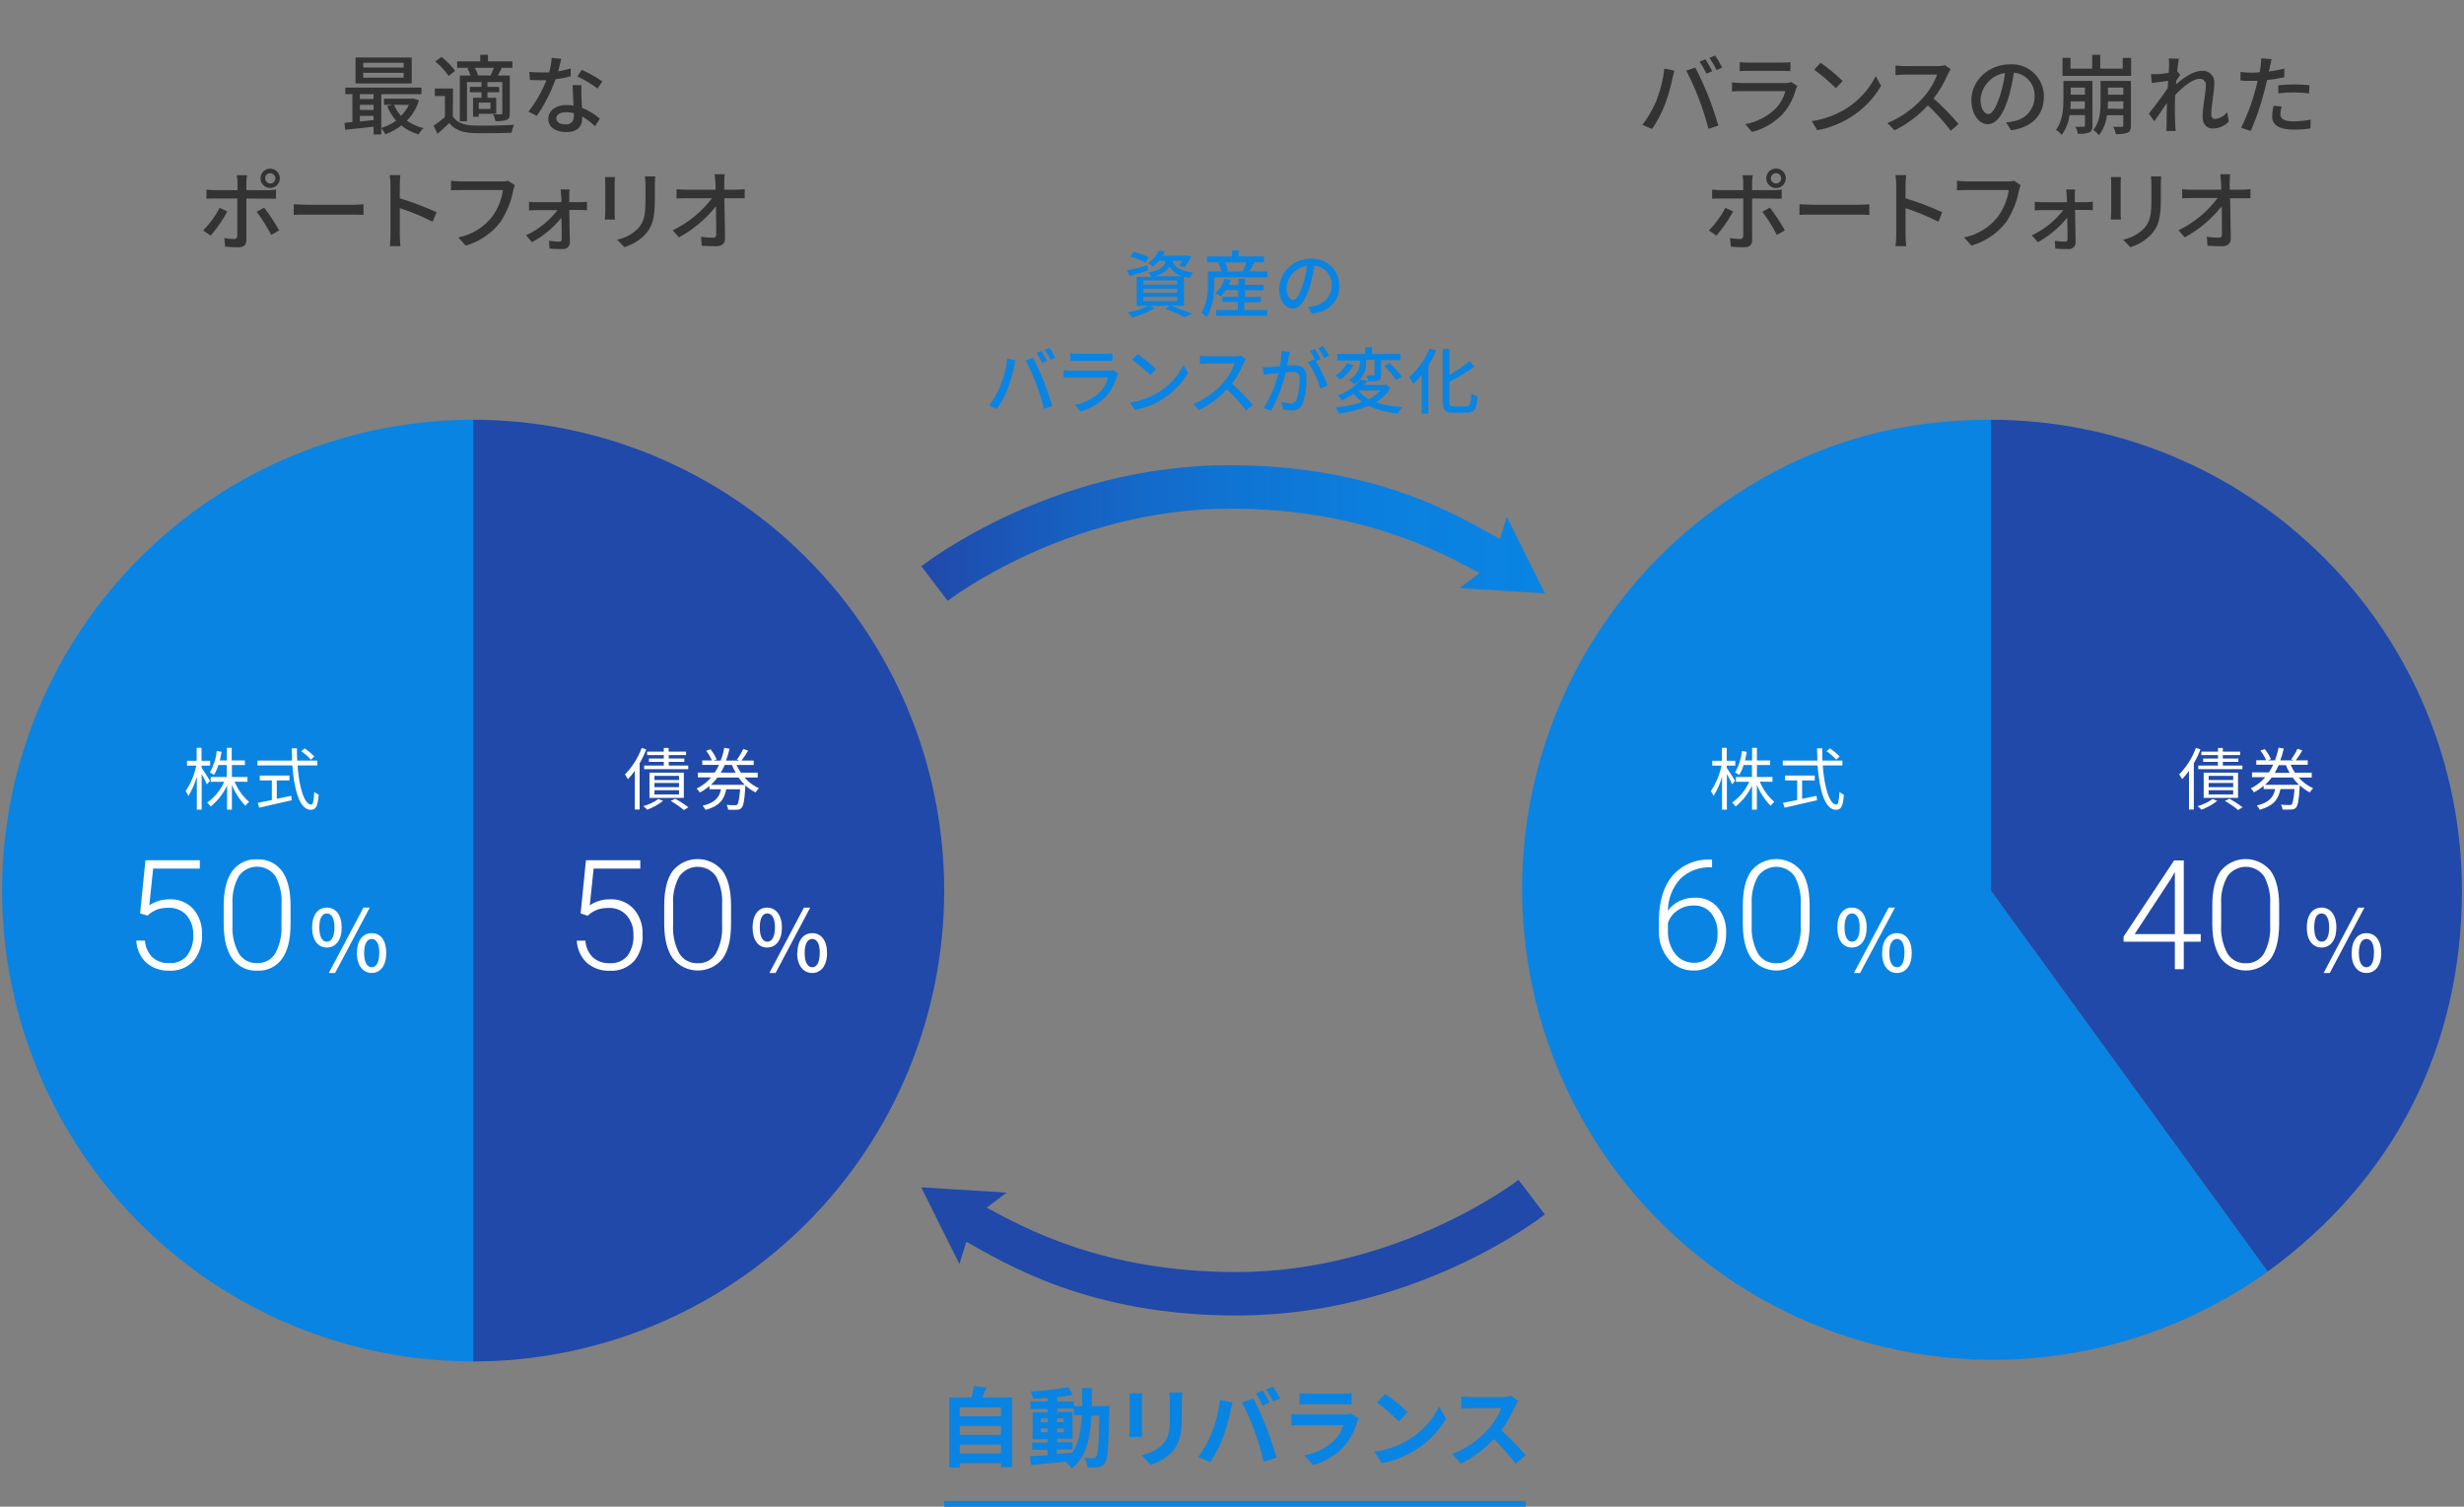 <svg width="453" height="277" viewBox="0 0 453 277" fill="none" xmlns="http://www.w3.org/2000/svg">
<rect x="0" y="0" width="453" height="277" fill="#808080" stroke="none"/>
<g clip-path="url(#clip0)">
<path d="M86.985 163.732V250.294C64.016 250.294 41.989 241.174 25.747 224.941C9.506 208.707 0.382 186.69 0.382 163.732C0.382 140.774 9.506 118.757 25.747 102.523C41.989 86.289 64.016 77.169 86.985 77.169V163.732Z" fill="#0984E3"/>
<path d="M86.985 163.732V77.169C109.953 77.169 131.981 86.289 148.222 102.523C164.464 118.757 173.588 140.774 173.588 163.732C173.588 186.69 164.464 208.707 148.222 224.941C131.981 241.174 109.953 250.294 86.985 250.294V163.732Z" fill="#2049AA"/>
<path d="M366.024 163.732L416.92 233.763C398.33 247.095 375.217 252.532 352.63 248.887C330.043 245.242 309.816 232.81 296.369 214.308C282.921 195.806 277.345 172.737 280.858 150.139C284.371 127.541 296.688 107.251 315.119 93.701C330.592 82.461 346.891 77.169 366.024 77.169V163.732Z" fill="#0984E3"/>
<path d="M366.024 163.732V77.169C388.991 77.172 411.016 86.293 427.256 102.526C443.495 118.759 452.618 140.776 452.618 163.732C452.618 192.417 440.138 216.903 416.92 233.763L366.024 163.732Z" fill="#2049AA"/>
<path d="M284.04 109.086L277.014 94.996L275.753 99.098C268.531 95.103 253.289 85.523 226.012 85.523C193.422 85.523 170.364 103.369 169.395 104.097L174.227 110.462C174.449 110.302 196.273 93.514 226.163 93.514C250.509 93.514 265.085 101.637 272.022 105.357L268.345 108.127L284.04 109.086Z" fill="url(#paint0_linear)"/>
<path d="M169.36 218.28L176.386 232.387L177.656 228.286C184.868 232.281 200.11 241.851 227.397 241.851C259.986 241.851 283.045 224.015 284.013 223.278L279.181 216.913C278.959 217.081 257.135 233.861 227.246 233.861C202.9 233.861 188.324 225.746 181.395 222.026L185.064 219.256L169.36 218.28Z" fill="url(#paint1_linear)"/>
<path d="M211.062 49.718C209.899 50.099 208.664 50.464 207.678 50.765L207.181 49.718C208.158 49.522 209.57 49.15 210.938 48.785L211.062 49.718ZM212.288 56.687C211.005 57.408 209.635 57.963 208.211 58.338C207.936 58.022 207.639 57.726 207.323 57.451C208.666 57.215 209.969 56.794 211.196 56.199L212.288 56.687ZM210.592 48.262C209.71 47.82 208.791 47.455 207.847 47.17L208.389 46.282C209.346 46.528 210.279 46.858 211.178 47.267L210.592 48.262ZM213.114 47.898C212.783 48.313 212.401 48.686 211.977 49.007C211.699 48.76 211.385 48.556 211.045 48.404C211.908 47.829 212.592 47.023 213.017 46.078L214.136 46.246C214.017 46.51 213.881 46.765 213.727 47.01H218L218.186 46.965L219.012 47.178C218.673 47.879 218.24 48.531 217.724 49.114L216.729 48.83C216.979 48.556 217.202 48.258 217.396 47.942H215.575C215.868 48.901 216.614 49.718 219.323 50.117C219.054 50.414 218.84 50.757 218.692 51.129C218.319 51.058 217.973 50.978 217.671 50.898V56.225H208.984V50.898H211.649C211.512 50.599 211.329 50.324 211.107 50.082C213.248 49.736 214.011 49.096 214.313 48.004L213.114 47.898ZM216.427 51.573H210.21V52.319H216.427V51.573ZM216.427 53.065H210.21V53.828H216.427V53.065ZM216.427 54.583H210.21V55.355H216.427V54.583ZM217.458 50.792C216.441 50.545 215.564 49.907 215.015 49.016C214.669 49.5 214.227 49.907 213.716 50.212C213.206 50.517 212.638 50.715 212.048 50.792H217.458ZM215.202 56.199C216.556 56.634 217.887 57.137 219.19 57.708L217.76 58.294C216.614 57.706 215.426 57.201 214.207 56.785L215.202 56.199Z" fill="#0984E3"/>
<path d="M233.029 49.895V50.979H223.258V52C223.258 53.775 223.036 56.492 221.837 58.276C221.548 57.981 221.229 57.717 220.886 57.486C221.952 55.853 222.077 53.571 222.077 52V49.895H224.564C224.423 49.36 224.224 48.842 223.969 48.351L224.448 48.235H221.917V47.152H226.5V46.06H227.735V47.152H232.371V48.235H230.479H230.657C230.319 48.812 229.991 49.407 229.707 49.86L233.029 49.895ZM228.792 56.998H232.966V58.054H223.587V56.98H227.584V55.515H224.724V54.556H227.628V53.331H225.345C225.093 53.753 224.795 54.146 224.457 54.503C224.145 54.279 223.815 54.08 223.471 53.908C224.246 53.172 224.828 52.258 225.168 51.245L226.269 51.502C226.166 51.804 226.047 52.101 225.914 52.39H227.69V51.254H228.898V52.381H232.309V53.367H228.898V54.592H231.829V55.551H228.774L228.792 56.998ZM225.168 48.253C225.448 48.728 225.655 49.243 225.781 49.78L225.301 49.913H228.854L228.516 49.807C228.752 49.302 228.956 48.783 229.129 48.253H225.168Z" fill="#0984E3"/>
<path d="M240.454 56.439C240.849 56.405 241.241 56.343 241.627 56.252C242.518 56.109 243.329 55.653 243.915 54.967C244.501 54.28 244.823 53.408 244.824 52.506C244.876 51.601 244.575 50.712 243.983 50.026C243.391 49.34 242.556 48.911 241.653 48.83C241.47 50.08 241.206 51.317 240.863 52.532C240.063 55.196 238.971 56.732 237.656 56.732C236.342 56.732 235.151 55.249 235.151 53.056C235.216 51.551 235.871 50.132 236.975 49.107C238.079 48.082 239.543 47.532 241.049 47.578C241.724 47.538 242.399 47.637 243.033 47.87C243.668 48.103 244.247 48.465 244.734 48.933C245.221 49.401 245.606 49.965 245.865 50.589C246.123 51.213 246.25 51.884 246.237 52.559C246.237 55.32 244.46 57.238 241.236 57.69L240.454 56.439ZM239.566 52.257C239.911 51.148 240.152 50.01 240.285 48.857C239.29 49.009 238.375 49.496 237.692 50.236C237.01 50.977 236.599 51.927 236.528 52.932C236.528 54.45 237.203 55.142 237.736 55.142C238.269 55.142 238.935 54.29 239.521 52.257H239.566Z" fill="#0984E3"/>
<path d="M185.197 65.947L186.716 66.258C186.627 66.586 186.503 67.092 186.441 67.385C186.15 68.779 185.758 70.15 185.268 71.487C184.752 72.795 184.093 74.042 183.305 75.207L181.857 74.576C182.687 73.447 183.379 72.222 183.918 70.927C184.561 69.331 184.991 67.656 185.197 65.947ZM188.555 66.24L189.931 65.787C190.464 66.79 191.353 68.717 191.886 70.066C192.418 71.416 193.102 73.422 193.458 74.674L191.939 75.162C191.54 73.593 191.057 72.046 190.491 70.528C189.936 69.059 189.29 67.627 188.555 66.24ZM192.516 66.346L191.628 66.719C191.315 66.083 190.959 65.469 190.562 64.881L191.45 64.526C191.839 65.112 192.195 65.72 192.516 66.346ZM194.044 65.76L193.156 66.151C192.837 65.512 192.472 64.898 192.063 64.313L192.951 63.949C193.349 64.532 193.713 65.137 194.044 65.76Z" fill="#0984E3"/>
<path d="M205.573 68.629C205.493 68.774 205.425 68.925 205.369 69.081C205.002 70.453 204.331 71.724 203.406 72.801C202.12 74.185 200.465 75.171 198.636 75.642L197.597 74.444C199.353 74.121 200.976 73.287 202.26 72.047C202.961 71.292 203.467 70.378 203.734 69.383H196.957C196.637 69.383 196.069 69.383 195.545 69.436V68.069C196.06 68.123 196.566 68.158 196.957 68.158H203.779C204.079 68.167 204.379 68.128 204.667 68.043L205.573 68.629ZM196.762 64.962C197.184 65.01 197.608 65.033 198.032 65.033H203.228C203.664 65.034 204.1 65.01 204.534 64.962V66.338C204.196 66.338 203.646 66.338 203.21 66.338H198.076C197.659 66.338 197.188 66.338 196.806 66.338L196.762 64.962Z" fill="#0984E3"/>
<path d="M212.981 72.126C214.952 70.909 216.55 69.174 217.6 67.11L218.417 68.557C217.281 70.528 215.672 72.184 213.736 73.378C212.177 74.355 210.447 75.03 208.638 75.367L207.749 73.991C209.602 73.733 211.383 73.099 212.981 72.126ZM212.528 67.865L211.471 68.948C210.433 67.925 209.319 66.982 208.14 66.125L209.117 65.086C210.328 65.918 211.469 66.847 212.528 67.865Z" fill="#0984E3"/>
<path d="M229.049 66.045C228.898 66.263 228.767 66.495 228.658 66.737C228.095 68.084 227.371 69.357 226.5 70.528C227.87 71.729 229.144 73.035 230.311 74.435L229.103 75.465C228.037 74.065 226.848 72.763 225.55 71.576C224.094 73.16 222.352 74.455 220.416 75.394L219.394 74.284C221.49 73.416 223.361 72.083 224.866 70.386C225.792 69.348 226.513 68.143 226.989 66.835H222.059C221.544 66.835 220.824 66.897 220.611 66.915V65.406C221.091 65.465 221.575 65.498 222.059 65.503H227.006C227.396 65.515 227.785 65.47 228.161 65.37L229.049 66.045Z" fill="#0984E3"/>
<path d="M237.159 64.669C237.088 64.953 237.008 65.281 236.955 65.556C236.901 65.832 236.768 66.595 236.653 67.199C237.185 67.199 237.665 67.128 237.967 67.128C239.237 67.128 240.205 67.661 240.205 69.499C240.261 71.126 240.008 72.75 239.459 74.284C239.291 74.668 239.005 74.989 238.643 75.201C238.281 75.413 237.861 75.505 237.443 75.465C236.913 75.454 236.386 75.385 235.871 75.26L235.64 73.875C236.169 74.031 236.715 74.127 237.265 74.159C237.49 74.185 237.717 74.138 237.912 74.024C238.107 73.911 238.261 73.737 238.349 73.529C238.78 72.295 238.979 70.992 238.935 69.685C238.935 68.549 238.429 68.362 237.585 68.362C237.319 68.362 236.883 68.362 236.386 68.433C235.822 70.917 234.906 73.309 233.668 75.536L232.3 74.994C233.568 73.038 234.491 70.879 235.027 68.611L233.606 68.717L232.3 68.904L232.149 67.474C232.575 67.496 233.002 67.496 233.428 67.474C233.855 67.474 234.565 67.412 235.294 67.341C235.486 66.412 235.593 65.467 235.613 64.518L237.159 64.669ZM241.902 66.391C242.769 67.796 243.495 69.282 244.069 70.83L242.755 71.46C242.276 69.722 241.494 68.081 240.445 66.613L241.689 66.063C241.751 66.16 241.822 66.249 241.902 66.356C241.593 65.717 241.237 65.103 240.836 64.518L241.724 64.163C242.121 64.754 242.483 65.367 242.808 66L241.902 66.391ZM243.448 65.814C243.134 65.173 242.768 64.558 242.355 63.976L243.243 63.621C243.644 64.193 244.015 64.786 244.354 65.397L243.448 65.814Z" fill="#0984E3"/>
<path d="M255.625 71.292C254.975 72.389 254.058 73.305 252.961 73.956C254.519 74.476 256.142 74.775 257.784 74.844C257.492 75.2 257.244 75.59 257.046 76.007C255.17 75.883 253.333 75.414 251.628 74.621C249.868 75.348 248.014 75.823 246.121 76.033C245.987 75.632 245.786 75.257 245.526 74.923C247.196 74.781 248.842 74.439 250.429 73.902C249.837 73.483 249.307 72.981 248.857 72.411C248.17 72.869 247.441 73.261 246.681 73.583C246.473 73.244 246.209 72.944 245.899 72.695C247.558 72.174 249.02 71.161 250.092 69.792L251.397 70.031C251.212 70.29 251.013 70.539 250.802 70.777H254.613L254.826 70.724L255.625 71.292ZM248.848 67.119C248.245 68.174 247.417 69.084 246.423 69.783C246.152 69.512 245.854 69.268 245.535 69.055C246.428 68.496 247.155 67.708 247.64 66.773L248.848 67.119ZM251.175 66.232C251.257 67.108 251.09 67.99 250.692 68.775C250.295 69.561 249.683 70.218 248.928 70.671C248.669 70.356 248.371 70.075 248.04 69.836C248.678 69.499 249.205 68.984 249.557 68.354C249.909 67.724 250.07 67.005 250.021 66.285H245.837V65.069H250.98V63.834H252.259V65.069H257.464V66.214H253.911V68.877C253.911 69.437 253.849 69.765 253.422 69.934C252.818 70.097 252.19 70.154 251.566 70.103C251.502 69.726 251.391 69.36 251.237 69.01C251.797 69.01 252.357 69.01 252.517 69.01C252.676 69.01 252.712 69.01 252.712 68.824V66.161H251.166L251.175 66.232ZM249.736 71.798C250.265 72.462 250.928 73.006 251.682 73.396C252.482 73.003 253.197 72.457 253.787 71.789H249.736V71.798ZM255.439 66.738C256.289 67.484 257.049 68.327 257.704 69.25L256.656 69.88C256.042 68.931 255.318 68.057 254.497 67.279L255.439 66.738Z" fill="#0984E3"/>
<path d="M264.046 64.429C263.641 65.378 263.159 66.292 262.607 67.163V76.042H261.372V68.939C260.9 69.537 260.383 70.097 259.827 70.617C259.616 70.167 259.366 69.737 259.081 69.33C260.712 67.879 261.997 66.079 262.838 64.065L264.046 64.429ZM269.615 74.71C270.308 74.71 270.406 74.248 270.503 72.339C270.852 72.586 271.244 72.767 271.658 72.872C271.498 75.083 271.143 75.873 269.686 75.873H267.181C265.671 75.873 265.236 75.42 265.236 73.804V64.154H266.471V68.921C267.795 68.2 269.037 67.337 270.175 66.347L271.063 67.43C269.607 68.471 268.068 69.391 266.462 70.182V73.822C266.462 74.577 266.595 74.71 267.288 74.71H269.615Z" fill="#0984E3"/>
<path d="M305.997 12.608L307.827 12.981C307.711 13.38 307.569 13.984 307.489 14.339C307.147 16.016 306.675 17.663 306.077 19.267C305.459 20.827 304.673 22.316 303.732 23.706L301.956 22.969C302.964 21.631 303.808 20.176 304.469 18.636C305.246 16.704 305.76 14.677 305.997 12.608ZM310.03 12.963L311.682 12.422C312.321 13.62 313.387 15.973 314.027 17.553C314.666 19.134 315.484 21.584 315.919 23.084L314.098 23.67C313.603 21.788 313.01 19.933 312.321 18.113C311.655 16.349 310.878 14.629 309.994 12.963H310.03ZM314.782 13.088L313.743 13.54C313.366 12.776 312.938 12.037 312.464 11.33L313.547 10.903C314.004 11.605 314.416 12.334 314.782 13.088ZM316.62 12.422L315.599 12.883C315.217 12.106 314.777 11.358 314.284 10.646L315.324 10.211C315.798 10.923 316.231 11.661 316.62 12.422Z" fill="#333333"/>
<path d="M330.424 15.822C330.333 16.001 330.253 16.184 330.184 16.372C329.746 18.027 328.942 19.563 327.83 20.865C326.288 22.522 324.303 23.703 322.11 24.265L320.857 22.827C322.967 22.444 324.915 21.443 326.453 19.95C327.302 19.049 327.913 17.951 328.23 16.754H320.12C319.738 16.754 319.028 16.754 318.424 16.816V15.156C319.045 15.218 319.658 15.263 320.12 15.263H328.31C328.658 15.26 329.003 15.2 329.331 15.085L330.424 15.822ZM319.854 11.427C320.358 11.483 320.865 11.509 321.373 11.507H327.59C328.115 11.51 328.64 11.483 329.162 11.427V13.079C328.763 13.079 328.114 13.025 327.572 13.025H321.355C320.857 13.025 320.28 13.025 319.836 13.079L319.854 11.427Z" fill="#333333"/>
<path d="M339.306 20.03C341.674 18.57 343.592 16.483 344.848 14.002L345.825 15.777C344.466 18.144 342.536 20.134 340.212 21.566C338.341 22.738 336.264 23.546 334.092 23.945L333.088 22.267C335.289 21.944 337.403 21.183 339.306 20.03ZM338.755 14.916L337.529 16.212C336.282 14.986 334.946 13.852 333.532 12.821L334.705 11.534C336.158 12.547 337.524 13.678 338.791 14.916H338.755Z" fill="#333333"/>
<path d="M358.625 12.723C358.444 12.987 358.286 13.266 358.154 13.558C357.452 15.177 356.557 16.706 355.49 18.112C357.132 19.552 358.661 21.117 360.064 22.791L358.643 24.043C357.38 22.362 355.968 20.799 354.424 19.373C352.689 21.273 350.613 22.83 348.304 23.963L347.007 22.622C349.525 21.579 351.773 19.976 353.58 17.935C354.689 16.703 355.554 15.272 356.129 13.717H350.258C349.636 13.717 348.774 13.797 348.481 13.815V12.04C348.801 12.084 349.725 12.155 350.258 12.155H356.182C356.652 12.165 357.122 12.112 357.577 11.995L358.625 12.723Z" fill="#333333"/>
<path d="M368.804 22.507C369.277 22.473 369.747 22.399 370.208 22.285C371.279 22.116 372.254 21.571 372.959 20.748C373.664 19.924 374.052 18.877 374.054 17.793C374.123 16.702 373.763 15.628 373.051 14.799C372.34 13.97 371.332 13.451 370.243 13.354C370.021 14.851 369.707 16.334 369.302 17.793C368.342 21.024 367.028 22.836 365.447 22.836C363.865 22.836 362.435 21.06 362.435 18.397C362.435 14.845 365.562 11.827 369.541 11.827C370.35 11.779 371.16 11.899 371.92 12.179C372.68 12.459 373.374 12.893 373.958 13.454C374.542 14.016 375.004 14.692 375.314 15.44C375.624 16.188 375.775 16.992 375.759 17.802C375.759 21.113 373.627 23.413 369.755 23.954L368.804 22.507ZM367.729 17.491C368.153 16.164 368.451 14.799 368.618 13.416C367.423 13.598 366.326 14.18 365.506 15.068C364.686 15.955 364.192 17.094 364.105 18.299C364.105 20.128 364.923 20.962 365.562 20.962C366.202 20.962 366.948 19.933 367.729 17.491Z" fill="#333333"/>
<path d="M384.695 23.075C384.695 23.741 384.57 24.132 384.117 24.354C383.44 24.578 382.723 24.659 382.012 24.594C381.932 24.139 381.776 23.701 381.55 23.297C382.05 23.323 382.551 23.323 383.051 23.297C383.256 23.297 383.318 23.235 383.318 23.022V21.167H380.476C380.309 22.476 379.821 23.723 379.054 24.798C378.748 24.434 378.392 24.114 377.997 23.848C379.223 22.223 379.356 19.968 379.356 18.255V14.881H384.686L384.695 23.075ZM391.801 10.646V13.957H379.188V10.646H380.653V12.626H384.641V10.069H386.125V12.626H390.255V10.646H391.801ZM383.291 20.012V18.636H380.698C380.698 19.08 380.698 19.524 380.618 20.039L383.291 20.012ZM380.698 16.097V17.411H383.318V16.097H380.698ZM391.765 23.075C391.765 23.759 391.641 24.159 391.17 24.389C390.466 24.619 389.722 24.703 388.985 24.638C388.9 24.173 388.738 23.726 388.505 23.315C389.189 23.315 389.891 23.315 390.068 23.315C390.246 23.315 390.362 23.253 390.362 23.058V21.193H387.368C387.213 22.522 386.704 23.786 385.894 24.851C385.589 24.489 385.24 24.166 384.855 23.892C386.071 22.401 386.187 20.341 386.187 18.663V14.881H391.765V23.075ZM390.362 20.021V18.636H387.546C387.546 19.062 387.546 19.524 387.493 19.977L390.362 20.021ZM387.546 16.106V17.411H390.362V16.097L387.546 16.106Z" fill="#333333"/>
<path d="M409.752 22.365C409.371 22.76 408.914 23.075 408.409 23.292C407.904 23.508 407.361 23.622 406.812 23.625C405.702 23.625 404.938 22.862 404.938 21.45C404.938 19.675 405.533 17.233 405.533 15.733C405.559 15.569 405.546 15.401 405.496 15.242C405.446 15.084 405.36 14.939 405.245 14.82C405.13 14.7 404.988 14.609 404.831 14.553C404.675 14.497 404.508 14.479 404.343 14.499C403.117 14.499 401.296 15.981 399.901 17.473C399.901 18.032 399.848 18.574 399.848 19.071C399.848 20.447 399.848 21.584 399.91 23.022C399.91 23.306 399.981 23.767 400.008 24.087H398.285C398.285 23.821 398.329 23.306 398.329 23.048C398.329 21.584 398.329 20.669 398.391 18.911C397.663 19.994 396.73 21.37 396.064 22.285L395.069 20.891C395.958 19.79 397.672 17.5 398.525 16.221C398.525 15.777 398.587 15.333 398.622 14.863L395.611 15.262L395.451 13.637C395.851 13.637 396.189 13.637 396.633 13.637C397.077 13.637 397.965 13.513 398.72 13.398C398.72 12.705 398.791 12.199 398.791 12.022C398.802 11.594 398.778 11.167 398.72 10.743L400.585 10.805C400.505 11.205 400.381 12.057 400.266 13.078L400.825 13.753C400.621 14.037 400.328 14.481 400.079 14.88C400.079 15.111 400.079 15.315 400.026 15.537C401.26 14.419 403.197 13.034 404.742 13.034C405.049 12.993 405.362 13.022 405.657 13.117C405.951 13.213 406.221 13.372 406.447 13.585C406.672 13.797 406.847 14.057 406.959 14.346C407.072 14.634 407.118 14.944 407.096 15.253C407.096 16.851 406.536 19.408 406.536 21.024C406.536 21.521 406.759 21.868 407.256 21.868C408.13 21.76 408.928 21.313 409.477 20.625L409.752 22.365Z" fill="#333333"/>
<path d="M419.966 14.197C418.916 14.426 417.855 14.601 416.787 14.721C416.644 15.413 416.467 16.115 416.289 16.78C415.657 19.274 414.822 21.712 413.793 24.07L412.017 23.484C413.163 21.221 414.057 18.839 414.681 16.381C414.824 15.902 414.948 15.378 415.063 14.863C414.61 14.863 414.175 14.863 413.793 14.863C413.065 14.863 412.488 14.863 411.91 14.801V13.229C412.552 13.317 413.199 13.361 413.847 13.362C414.344 13.362 414.868 13.362 415.436 13.291C415.516 12.83 415.596 12.404 415.623 12.128C415.686 11.664 415.71 11.194 415.694 10.726L417.622 10.868C417.515 11.267 417.382 11.906 417.32 12.226L417.133 13.158C418.09 13.026 419.039 12.842 419.975 12.608L419.966 14.197ZM419.469 19.586C419.343 20.032 419.268 20.491 419.247 20.953C419.247 21.672 419.629 22.312 421.645 22.312C422.71 22.302 423.771 22.195 424.816 21.992L424.763 23.608C423.725 23.76 422.677 23.834 421.627 23.83C419.052 23.83 417.728 22.986 417.728 21.424C417.747 20.755 417.827 20.089 417.968 19.435L419.469 19.586ZM418.847 15.68C419.83 15.573 420.817 15.52 421.805 15.52C422.693 15.52 423.679 15.573 424.576 15.662L424.523 17.18C423.639 17.069 422.749 17.007 421.858 16.994C420.858 16.988 419.859 17.041 418.865 17.153L418.847 15.68Z" fill="#333333"/>
<path d="M318.628 38.873C317.773 40.463 316.742 41.952 315.555 43.312L314.178 42.371C315.393 41.15 316.412 39.748 317.198 38.216L318.628 38.873ZM322.127 36.493V44.102C322.127 44.99 321.683 45.46 320.635 45.46C319.825 45.463 319.016 45.424 318.21 45.345L318.068 43.764C318.669 43.877 319.278 43.937 319.889 43.942C320.307 43.942 320.475 43.782 320.493 43.347V36.493H316.212C315.723 36.493 315.208 36.493 314.773 36.538V34.86C315.247 34.92 315.725 34.953 316.203 34.957H320.484V33.475C320.479 33.055 320.438 32.636 320.36 32.223H322.243C322.172 32.643 322.13 33.067 322.119 33.492V34.957H326.133C326.609 34.96 327.084 34.928 327.554 34.86V36.529C327.093 36.529 326.551 36.529 326.151 36.529L322.127 36.493ZM325.387 38.171C326.409 39.497 327.329 40.898 328.141 42.362L326.666 43.188C325.909 41.689 325.018 40.263 324.002 38.926L325.387 38.171ZM324.721 32.782C324.721 32.305 324.911 31.848 325.248 31.511C325.585 31.174 326.043 30.984 326.52 30.984C326.997 30.984 327.454 31.174 327.792 31.511C328.129 31.848 328.318 32.305 328.318 32.782C328.318 33.259 328.129 33.716 327.792 34.053C327.454 34.391 326.997 34.58 326.52 34.58C326.043 34.58 325.585 34.391 325.248 34.053C324.911 33.716 324.721 33.259 324.721 32.782ZM325.565 32.782C325.565 33.034 325.665 33.276 325.843 33.454C326.021 33.632 326.263 33.732 326.515 33.732C326.767 33.732 327.009 33.632 327.187 33.454C327.366 33.276 327.466 33.034 327.466 32.782C327.466 32.53 327.366 32.289 327.187 32.111C327.009 31.932 326.767 31.832 326.515 31.832C326.263 31.832 326.021 31.932 325.843 32.111C325.665 32.289 325.565 32.53 325.565 32.782Z" fill="#333333"/>
<path d="M330.841 37.55C331.347 37.55 332.342 37.648 333.204 37.648H341.891C342.672 37.648 343.294 37.576 343.667 37.55V39.512C343.321 39.512 342.601 39.45 341.891 39.45H333.186C332.298 39.45 331.347 39.45 330.823 39.512L330.841 37.55Z" fill="#333333"/>
<path d="M356.378 40.764C354.429 39.779 352.406 38.945 350.329 38.27V43.206C350.333 43.891 350.374 44.576 350.453 45.257H348.49C348.573 44.576 348.615 43.891 348.615 43.206V33.972C348.614 33.378 348.566 32.784 348.473 32.197H350.444C350.391 32.721 350.329 33.422 350.329 33.972V36.458C352.629 37.163 354.881 38.017 357.071 39.015L356.378 40.764Z" fill="#333333"/>
<path d="M371.487 34.043C371.356 34.342 371.258 34.655 371.193 34.975C370.806 37.072 369.996 39.069 368.813 40.844C367.2 42.919 364.97 44.429 362.444 45.158L361.085 43.649C363.545 43.164 365.75 41.816 367.303 39.849C368.361 38.4 369.05 36.715 369.31 34.94H361.512C360.828 34.94 360.188 34.94 359.789 35.002V33.226C360.36 33.301 360.935 33.343 361.512 33.35H369.275C369.619 33.355 369.962 33.317 370.296 33.235L371.487 34.043Z" fill="#333333"/>
<path d="M383.584 37.168C383.977 37.164 384.368 37.135 384.757 37.079V38.642C384.437 38.642 383.958 38.597 383.638 38.597H381.488C381.541 40.559 381.586 43.036 381.604 44.555C381.606 44.728 381.571 44.9 381.502 45.059C381.433 45.218 381.331 45.361 381.202 45.478C381.074 45.594 380.922 45.682 380.757 45.736C380.592 45.79 380.417 45.808 380.245 45.789C379.561 45.789 378.53 45.789 377.864 45.691L377.766 44.27C378.396 44.364 379.031 44.418 379.667 44.43C379.96 44.43 380.103 44.253 380.103 43.933C380.103 43.045 380.103 41.527 380.049 40.018C378.561 41.859 376.726 43.392 374.649 44.528L373.547 43.267C375.811 42.197 377.792 40.609 379.33 38.633H375.413C374.986 38.633 374.524 38.633 374.089 38.695V37.088C374.519 37.15 374.952 37.179 375.386 37.177H380.005C380.005 36.715 380.005 36.333 379.96 36.014C379.943 35.618 379.904 35.224 379.845 34.833H381.506C381.453 35.224 381.433 35.619 381.444 36.014V37.177L383.584 37.168Z" fill="#333333"/>
<path d="M389.935 32.56C389.894 32.953 389.873 33.347 389.873 33.741V39.068C389.873 39.486 389.873 40.045 389.935 40.364H388.061C388.061 40.098 388.141 39.539 388.141 39.068V33.741C388.141 33.457 388.141 32.898 388.079 32.56H389.935ZM397.326 32.436C397.326 32.845 397.263 33.324 397.263 33.901V36.751C397.263 40.409 396.686 41.767 395.487 43.108C394.432 44.201 393.113 45.005 391.659 45.443L390.335 44.058C391.807 43.763 393.156 43.033 394.208 41.962C395.327 40.702 395.531 39.45 395.531 36.636V33.883C395.531 33.393 395.498 32.904 395.434 32.419L397.326 32.436Z" fill="#333333"/>
<path d="M412.257 34.878C412.753 34.869 413.248 34.833 413.74 34.771V36.449C413.314 36.449 412.736 36.449 412.337 36.449H410.001C410.045 38.811 410.107 41.776 410.125 43.836C410.125 44.724 409.583 45.274 408.508 45.274C407.62 45.274 406.732 45.221 405.844 45.176L405.719 43.534C406.446 43.636 407.179 43.693 407.913 43.703C408.34 43.703 408.499 43.498 408.499 43.063C408.499 41.865 408.5 39.849 408.455 37.923C406.598 40.267 404.287 42.211 401.66 43.64L400.505 42.335C403.342 40.964 405.809 38.933 407.7 36.414H402.824C402.264 36.414 401.722 36.414 401.189 36.458V34.771C401.72 34.839 402.254 34.875 402.788 34.878H408.375C408.375 34.354 408.375 33.883 408.322 33.502C408.315 33.01 408.267 32.52 408.18 32.037H410.001C409.938 32.522 409.911 33.012 409.921 33.502V34.878H412.257Z" fill="#333333"/>
<path d="M77.028 18.45C76.599 19.856 75.837 21.138 74.807 22.188C75.728 22.832 76.761 23.299 77.854 23.564C77.497 23.894 77.197 24.281 76.966 24.709C75.808 24.386 74.729 23.831 73.794 23.075C72.895 23.755 71.898 24.294 70.837 24.673C70.644 24.276 70.396 23.908 70.099 23.581V24.718H68.678V23.297C66.786 23.502 64.903 23.715 63.447 23.857L63.34 22.56C63.766 22.56 64.228 22.48 64.788 22.436V17.313H63.482V16.097H77.49V17.313H70.099V23.528C71.077 23.231 72.001 22.778 72.835 22.188C72.143 21.394 71.582 20.495 71.174 19.524L72.062 19.284H70.597V18.139H75.855H76.113L77.028 18.45ZM75.695 15.342H65.365V10.566H75.695V15.342ZM66.165 17.313V18.201H68.678V17.313H66.165ZM66.165 20.208H68.678V19.267H66.165V20.208ZM68.678 22.072V21.3H66.165V22.338L68.678 22.072ZM74.212 11.534H66.786V12.421H74.212V11.534ZM74.212 13.389H66.786V14.277H74.212V13.389ZM72.436 19.258C72.745 20.007 73.181 20.697 73.723 21.3C74.319 20.715 74.812 20.034 75.18 19.284L72.436 19.258Z" fill="#333333"/>
<path d="M83.246 21.389C83.93 22.489 85.191 22.987 86.967 23.067C88.744 23.146 92.483 23.067 94.517 22.951C94.301 23.416 94.14 23.905 94.038 24.407C92.199 24.487 88.806 24.523 86.932 24.46C85.058 24.398 83.574 23.848 82.597 22.623C81.931 23.271 81.229 23.91 80.439 24.602L79.71 23.129C80.439 22.631 81.136 22.088 81.798 21.504V17.651H79.941V16.275H83.29L83.246 21.389ZM82.473 13.975C81.801 12.961 80.971 12.062 80.012 11.312L81.149 10.468C82.114 11.189 82.964 12.051 83.672 13.025L82.473 13.975ZM86.39 12.466H84.045V11.285H88.3V10.069H89.712V11.285H94.206V12.466H92.048L92.234 12.519C91.995 13.016 91.737 13.478 91.533 13.878H93.727V20.794C93.727 21.468 93.611 21.824 93.149 22.046C92.484 22.241 91.789 22.317 91.097 22.267C91.01 21.836 90.867 21.418 90.671 21.025C91.311 21.025 91.915 21.025 92.11 21.025C92.305 21.025 92.35 20.962 92.35 20.785V15.085H89.614V15.973H91.773V16.958H89.614V17.979H91.231V20.927H88.024V21.468H86.967V17.979H88.522V16.958H86.381V15.973H88.522V15.085H85.857V22.294H84.542V13.878H86.505C86.364 13.428 86.176 12.993 85.946 12.581L86.39 12.466ZM90.183 13.878C90.415 13.422 90.614 12.95 90.778 12.466H87.287C87.549 12.898 87.744 13.368 87.864 13.86H87.802L90.183 13.878ZM90.183 18.858H88.024V20.03H90.183V18.858Z" fill="#333333"/>
<path d="M104.936 14.02C104.013 14.262 103.075 14.448 102.129 14.579C101.29 16.965 100.131 19.226 98.683 21.3L97.155 20.519C98.528 18.764 99.641 16.82 100.46 14.748C100.078 14.748 99.713 14.748 99.323 14.748C98.719 14.748 98.061 14.748 97.422 14.686L97.315 13.221C97.937 13.283 98.683 13.309 99.323 13.309C99.962 13.309 100.371 13.309 100.957 13.309C101.208 12.441 101.363 11.548 101.419 10.646L103.195 10.806C103.062 11.347 102.858 12.226 102.618 13.123C103.396 12.994 104.164 12.813 104.918 12.581L104.936 14.02ZM106.89 15.662C106.89 16.337 106.89 16.878 106.89 17.518C106.89 18.157 106.953 18.947 107.006 19.835C108.211 20.295 109.322 20.972 110.283 21.832L109.395 23.191C108.674 22.512 107.878 21.916 107.024 21.415V21.85C107.024 23.191 106.206 24.283 104.128 24.283C102.289 24.283 100.806 23.493 100.806 21.85C100.806 20.368 102.147 19.311 104.11 19.311C104.557 19.305 105.003 19.341 105.443 19.418C105.38 18.175 105.3 16.683 105.265 15.644L106.89 15.662ZM105.514 20.811C105.039 20.684 104.549 20.621 104.057 20.625C103.009 20.625 102.28 21.087 102.28 21.726C102.28 22.365 102.822 22.862 103.915 22.862C104.122 22.895 104.334 22.879 104.534 22.817C104.734 22.754 104.918 22.647 105.07 22.503C105.223 22.359 105.34 22.183 105.414 21.986C105.488 21.79 105.516 21.579 105.496 21.371C105.531 21.211 105.531 21.034 105.514 20.811ZM109.848 16.275C108.699 15.409 107.46 14.668 106.153 14.064L106.953 12.839C108.276 13.435 109.545 14.145 110.745 14.961L109.848 16.275Z" fill="#333333"/>
<path d="M41.791 38.873C40.94 40.465 39.909 41.955 38.718 43.312L37.35 42.371C38.563 41.148 39.582 39.747 40.37 38.216L41.791 38.873ZM45.3 36.494V44.102C45.3 44.99 44.856 45.461 43.817 45.461C43.004 45.463 42.192 45.425 41.383 45.345L41.241 43.765C41.827 43.874 42.421 43.934 43.017 43.942C43.435 43.942 43.612 43.783 43.63 43.348V36.494H39.393C38.896 36.494 38.39 36.494 37.954 36.538V34.86C38.426 34.921 38.9 34.953 39.376 34.958H43.666V33.475C43.66 33.054 43.612 32.635 43.524 32.223H45.416C45.343 32.642 45.304 33.067 45.3 33.493V34.958H49.315C49.793 34.961 50.271 34.928 50.745 34.86V36.529C50.274 36.529 49.732 36.529 49.333 36.529L45.3 36.494ZM48.569 38.172C49.584 39.5 50.502 40.9 51.313 42.362L49.848 43.188C49.091 41.689 48.199 40.263 47.183 38.926L48.569 38.172ZM47.894 32.782C47.894 32.431 47.998 32.088 48.193 31.796C48.388 31.504 48.666 31.276 48.99 31.142C49.315 31.008 49.672 30.972 50.017 31.041C50.361 31.11 50.678 31.279 50.926 31.527C51.175 31.775 51.344 32.092 51.413 32.436C51.481 32.781 51.446 33.138 51.311 33.462C51.177 33.786 50.949 34.064 50.657 34.259C50.365 34.454 50.022 34.558 49.67 34.558C49.436 34.559 49.204 34.514 48.988 34.425C48.771 34.337 48.574 34.206 48.408 34.041C48.242 33.876 48.111 33.68 48.021 33.464C47.931 33.248 47.885 33.016 47.885 32.782H47.894ZM48.782 32.782C48.778 32.908 48.8 33.033 48.846 33.15C48.892 33.266 48.961 33.373 49.049 33.462C49.136 33.552 49.242 33.623 49.358 33.67C49.474 33.718 49.598 33.743 49.724 33.741C49.968 33.728 50.199 33.621 50.368 33.442C50.536 33.264 50.63 33.028 50.63 32.782C50.623 32.533 50.52 32.297 50.343 32.121C50.166 31.946 49.928 31.846 49.679 31.841C49.555 31.841 49.433 31.866 49.319 31.913C49.205 31.96 49.101 32.03 49.013 32.117C48.926 32.204 48.856 32.308 48.809 32.422C48.762 32.536 48.737 32.659 48.737 32.782H48.782Z" fill="#333333"/>
<path d="M54.005 37.55C54.52 37.55 55.506 37.648 56.376 37.648H65.054C65.845 37.648 66.467 37.576 66.831 37.55V39.512C66.476 39.512 65.756 39.45 65.054 39.45H56.376C55.488 39.45 54.538 39.45 54.005 39.512V37.55Z" fill="#333333"/>
<path d="M79.541 40.764C77.595 39.779 75.576 38.945 73.501 38.27V43.206C73.505 43.891 73.547 44.576 73.626 45.257H71.663C71.746 44.576 71.787 43.891 71.787 43.206V33.972C71.786 33.378 71.739 32.784 71.645 32.197H73.608C73.564 32.721 73.501 33.422 73.501 33.972V36.458C75.808 37.164 78.066 38.018 80.261 39.015L79.541 40.764Z" fill="#333333"/>
<path d="M94.65 34.043C94.527 34.344 94.432 34.656 94.366 34.975C93.972 37.07 93.163 39.066 91.986 40.844C90.373 42.919 88.143 44.429 85.617 45.158L84.258 43.649C86.716 43.161 88.921 41.814 90.476 39.849C91.531 38.399 92.217 36.714 92.474 34.94H84.64C83.956 34.94 83.317 34.94 82.917 35.002V33.226C83.488 33.301 84.064 33.343 84.64 33.35H92.376C92.723 33.356 93.07 33.317 93.407 33.235L94.65 34.043Z" fill="#333333"/>
<path d="M106.757 37.168C107.146 37.164 107.535 37.134 107.921 37.079V38.642C107.601 38.642 107.121 38.597 106.801 38.597H104.661C104.661 40.559 104.758 43.037 104.776 44.555C104.779 44.728 104.744 44.9 104.675 45.059C104.606 45.218 104.503 45.361 104.375 45.478C104.246 45.594 104.095 45.682 103.929 45.736C103.764 45.79 103.59 45.808 103.417 45.789C102.724 45.789 101.703 45.789 101.028 45.691L100.93 44.271C101.563 44.365 102.201 44.418 102.84 44.43C103.124 44.43 103.266 44.253 103.266 43.933C103.266 43.045 103.266 41.527 103.222 40.018C101.732 41.862 99.894 43.394 97.812 44.528L96.711 43.267C98.978 42.198 100.962 40.61 102.502 38.633H98.594C98.159 38.633 97.706 38.633 97.262 38.695V37.088C97.703 37.148 98.149 37.175 98.594 37.168H103.222C103.222 36.706 103.222 36.325 103.169 36.005C103.155 35.609 103.117 35.215 103.053 34.824H104.723C104.67 35.215 104.65 35.61 104.661 36.005V37.168H106.757Z" fill="#333333"/>
<path d="M113.072 32.56C113.028 32.953 113.004 33.347 113.001 33.741V39.068C113.001 39.486 113.001 40.045 113.072 40.364H111.198C111.198 40.098 111.278 39.539 111.278 39.068V33.741C111.278 33.457 111.278 32.898 111.216 32.56H113.072ZM120.454 32.436C120.454 32.845 120.391 33.324 120.391 33.901V36.751C120.391 40.409 119.814 41.767 118.615 43.108C117.562 44.199 116.247 45.003 114.796 45.443L113.463 44.058C114.935 43.763 116.284 43.033 117.336 41.962C118.455 40.702 118.668 39.45 118.668 36.636V33.883C118.664 33.394 118.631 32.904 118.571 32.419L120.454 32.436Z" fill="#333333"/>
<path d="M135.42 34.878C135.919 34.869 136.417 34.833 136.913 34.771V36.449C136.477 36.449 135.9 36.449 135.5 36.449H133.164C133.218 38.811 133.28 41.776 133.297 43.836C133.297 44.724 132.756 45.274 131.681 45.274C130.793 45.274 129.904 45.221 129.016 45.176L128.892 43.534C129.616 43.637 130.346 43.693 131.077 43.703C131.512 43.703 131.672 43.498 131.672 43.063C131.672 41.865 131.672 39.849 131.628 37.923C129.767 40.266 127.453 42.211 124.824 43.64L123.678 42.335C126.517 40.976 128.99 38.958 130.89 36.449H126.014C125.454 36.449 124.904 36.449 124.38 36.493V34.771C124.91 34.84 125.444 34.876 125.978 34.878H131.557C131.557 34.354 131.557 33.883 131.512 33.502C131.501 33.01 131.453 32.521 131.37 32.037H133.235C133.168 32.522 133.142 33.012 133.155 33.502V34.878H135.42Z" fill="#333333"/>
<path d="M186.076 256.918V269.755H184.042V269.01H176.448V269.809H174.512V256.918H178.606C178.795 256.229 178.94 255.529 179.042 254.822L181.342 255.08C181.102 255.719 180.845 256.349 180.587 256.918H186.076ZM176.448 258.746V260.389H184.042V258.746H176.448ZM176.448 262.147V263.798H184.042V262.147H176.448ZM184.042 267.234V265.574H176.448V267.234H184.042Z" fill="#0984E3"/>
<path d="M203.948 258.453C203.948 258.453 203.948 259.075 203.948 259.341C203.806 265.876 203.681 268.219 203.166 268.93C203.026 269.146 202.841 269.33 202.623 269.468C202.406 269.606 202.16 269.695 201.905 269.729C201.248 269.812 200.585 269.833 199.924 269.791C199.864 269.166 199.673 268.562 199.364 268.015C200.066 268.077 200.67 268.095 200.981 268.095C201.088 268.105 201.196 268.085 201.292 268.036C201.388 267.987 201.468 267.912 201.523 267.82C201.86 267.394 202.02 265.441 202.109 260.273H200.652C200.448 264.562 199.711 267.855 197.028 269.977C196.711 269.511 196.335 269.087 195.909 268.717C193.6 268.956 191.299 269.196 189.576 269.338L189.345 267.74L192.596 267.518V266.559H189.78V265.219H192.596V264.597H189.843V259.652H192.596V259.031H189.443V257.654H192.596V257.015C191.663 257.077 190.757 257.131 189.931 257.148C189.844 256.684 189.704 256.231 189.514 255.799C191.827 255.7 194.13 255.439 196.407 255.018L197.233 256.438C196.389 256.616 195.394 256.758 194.355 256.873V257.654H197.428V258.542H198.929C198.929 257.486 198.929 256.385 198.929 255.204H200.741C200.741 256.367 200.741 257.486 200.741 258.542L203.948 258.453ZM191.344 261.472H192.596V260.771H191.344V261.472ZM192.596 263.328V262.608H191.344V263.328H192.596ZM194.319 267.296C195.207 267.234 196.176 267.154 197.108 267.074C198.352 265.343 198.734 263.061 198.885 260.194H197.428V258.951H194.355V259.572H197.188V264.517H194.355V265.139H197.188V266.479H194.293L194.319 267.296ZM195.572 261.472V260.771H194.319V261.472H195.572ZM194.319 262.608V263.328H195.572V262.608H194.319Z" fill="#0984E3"/>
<path d="M209.97 256.136C209.97 256.491 209.97 256.838 209.97 257.353V262.795C209.97 263.195 209.97 263.816 209.97 264.18H207.607C207.607 263.878 207.687 263.292 207.687 262.777V257.388C207.687 256.982 207.667 256.576 207.625 256.172L209.97 256.136ZM217.351 255.994C217.351 256.438 217.28 256.953 217.28 257.592V260.762C217.28 264.198 216.614 265.663 215.433 266.977C214.346 268.057 213.01 268.852 211.542 269.294L209.863 267.518C211.341 267.252 212.705 266.55 213.781 265.503C214.864 264.304 215.077 263.106 215.077 260.611V257.575C215.082 257.04 215.049 256.506 214.98 255.977L217.351 255.994Z" fill="#0984E3"/>
<path d="M224.271 257.353L226.607 257.832C226.456 258.294 226.287 259.075 226.216 259.43C225.868 261.062 225.414 262.669 224.857 264.242C224.253 265.854 223.46 267.389 222.494 268.814L220.282 267.873C221.303 266.508 222.143 265.016 222.778 263.434C223.55 261.484 224.052 259.438 224.271 257.353ZM228.33 257.832L230.453 257.148C231.328 258.852 232.114 260.601 232.807 262.386C233.384 263.825 234.228 266.382 234.681 267.971L232.309 268.734C231.869 266.821 231.314 264.935 230.648 263.088C229.992 261.287 229.217 259.531 228.33 257.832ZM233.419 257.832L232.14 258.391C231.772 257.625 231.353 256.883 230.888 256.172L232.149 255.639C232.549 256.234 233.109 257.237 233.419 257.832ZM235.338 257.095L234.059 257.654C233.687 256.89 233.259 256.155 232.78 255.453L234.041 254.92C234.494 255.533 235.045 256.58 235.382 257.095H235.338Z" fill="#0984E3"/>
<path d="M249.789 260.771C249.673 260.988 249.572 261.214 249.487 261.445C249.033 263.081 248.223 264.597 247.116 265.885C245.576 267.551 243.596 268.749 241.404 269.338L239.806 267.562C241.89 267.193 243.82 266.22 245.357 264.766C246.116 263.985 246.679 263.036 247 261.996H239.282C238.9 261.996 238.1 261.996 237.425 262.085V259.954C238.1 260.025 238.784 260.052 239.282 260.052H247.196C247.593 260.068 247.99 260.014 248.368 259.892L249.789 260.771ZM238.935 256.136C239.487 256.196 240.041 256.223 240.596 256.216H246.752C247.327 256.222 247.902 256.195 248.475 256.136V258.196C248.048 258.196 247.293 258.152 246.698 258.152H240.578C240.063 258.152 239.379 258.152 238.917 258.196L238.935 256.136Z" fill="#0984E3"/>
<path d="M258.787 264.802C261.283 263.331 263.302 261.173 264.605 258.587L265.858 260.833C264.411 263.27 262.378 265.306 259.942 266.755C258.125 267.856 256.124 268.62 254.035 269.01L252.685 266.897C254.836 266.603 256.909 265.891 258.787 264.802ZM258.787 259.626L257.153 261.304C255.917 260.046 254.58 258.891 253.156 257.85L254.657 256.252C256.124 257.261 257.506 258.389 258.787 259.626Z" fill="#0984E3"/>
<path d="M279.11 257.557C278.9 257.875 278.713 258.207 278.551 258.551C277.875 260.103 277.032 261.576 276.037 262.946C277.624 264.363 279.108 265.891 280.478 267.518L278.648 269.098C277.434 267.484 276.088 265.972 274.625 264.579C272.902 266.421 270.866 267.942 268.611 269.072L266.959 267.341C269.478 266.34 271.739 264.786 273.576 262.795C274.61 261.647 275.42 260.316 275.966 258.871H270.539C269.872 258.871 268.993 258.968 268.656 258.986V256.713C269.28 256.789 269.909 256.827 270.539 256.829H276.17C276.731 256.841 277.291 256.769 277.831 256.616L279.11 257.557Z" fill="#0984E3"/>
<path d="M173.588 276.689H280.496" stroke="#0984E3" stroke-width="1.5" stroke-miterlimit="10"/>
<path d="M38.043 144.191C37.865 143.765 37.43 142.957 37.075 142.3V148.852H36.187V142.779C35.841 144.031 35.318 145.227 34.632 146.331C34.498 146.016 34.328 145.718 34.126 145.443C35.079 144.023 35.746 142.43 36.089 140.755H34.384V139.867H36.16V137.479H37.048V139.867H38.629V140.755H37.075V141.163C37.404 141.625 38.389 143.17 38.603 143.543L38.043 144.191ZM43.133 143.703C43.717 145.137 44.63 146.414 45.797 147.431C45.539 147.635 45.312 147.874 45.122 148.142C44.046 147.028 43.2 145.713 42.635 144.271V148.852H41.747V144.413C41.055 145.915 40.021 147.235 38.727 148.266C38.545 148.003 38.33 147.764 38.087 147.556C39.457 146.585 40.541 145.263 41.223 143.729H38.736V142.841H41.685V140.649H40.148C39.955 141.289 39.684 141.903 39.34 142.477C39.103 142.296 38.847 142.141 38.576 142.016C39.275 140.804 39.708 139.457 39.846 138.065L40.734 138.216C40.646 138.757 40.53 139.299 40.406 139.805H41.712V137.488H42.6V139.805H45.025V140.649H42.635V142.841H45.495V143.729L43.133 143.703Z" fill="white"/>
<path d="M54.697 140.72C55.008 144.901 55.977 147.92 57.211 147.92C57.54 147.92 57.691 147.236 57.771 145.585C58.01 145.802 58.287 145.973 58.588 146.091C58.428 148.239 58.082 148.879 57.131 148.879C55.115 148.879 54.085 145.327 53.747 140.72H47.325V139.832H53.685C53.685 139.095 53.685 138.331 53.623 137.577H54.591C54.591 138.349 54.591 139.095 54.644 139.832H58.33V140.72H54.697ZM50.887 146.863L53.552 146.304L53.623 147.121C51.518 147.618 49.244 148.142 47.663 148.488L47.379 147.6L49.981 147.076V143.472H47.76V142.584H53.214V143.472H50.887V146.863ZM57.167 139.663C56.635 139.08 56.039 138.558 55.39 138.109L56.012 137.594C56.655 138.024 57.251 138.521 57.789 139.077L57.167 139.663Z" fill="white"/>
<path d="M25.759 167.922L26.736 158.156H36.737V159.683H28.157L27.455 166.431C28.569 165.688 29.883 165.303 31.221 165.33C32.025 165.296 32.827 165.437 33.571 165.744C34.315 166.051 34.983 166.515 35.529 167.105C36.643 168.403 37.219 170.077 37.137 171.784C37.245 173.553 36.687 175.298 35.574 176.676C35.009 177.28 34.319 177.752 33.551 178.059C32.784 178.366 31.958 178.5 31.133 178.452C29.59 178.518 28.079 177.998 26.905 176.996C25.784 175.928 25.122 174.467 25.057 172.921H26.647C26.717 174.085 27.21 175.184 28.033 176.01C28.899 176.745 30.015 177.12 31.15 177.058C31.758 177.1 32.367 176.998 32.928 176.763C33.49 176.527 33.988 176.163 34.384 175.7C35.199 174.579 35.604 173.212 35.529 171.829C35.575 170.536 35.142 169.271 34.312 168.277C33.893 167.814 33.376 167.45 32.798 167.21C32.221 166.971 31.597 166.862 30.973 166.892C30.283 166.879 29.596 166.978 28.939 167.185C28.262 167.443 27.643 167.832 27.118 168.331L25.759 167.922Z" fill="white"/>
<path d="M53.418 169.831C53.418 172.654 52.9 174.794 51.864 176.25C51.351 176.972 50.663 177.553 49.865 177.938C49.066 178.323 48.184 178.5 47.298 178.452C46.422 178.496 45.548 178.322 44.755 177.948C43.962 177.573 43.273 177.008 42.751 176.303C41.694 174.865 41.161 172.752 41.125 170.089V166.537C41.125 163.732 41.649 161.604 42.697 160.154C43.216 159.439 43.906 158.866 44.703 158.488C45.501 158.109 46.381 157.937 47.263 157.988C48.133 157.939 49.002 158.105 49.794 158.47C50.585 158.836 51.274 159.389 51.802 160.083C52.844 161.474 53.383 163.531 53.418 166.253V169.831ZM51.766 166.28C51.879 164.471 51.485 162.666 50.629 161.068C50.248 160.531 49.743 160.094 49.157 159.792C48.571 159.49 47.922 159.332 47.263 159.332C46.604 159.332 45.955 159.49 45.369 159.792C44.783 160.094 44.278 160.531 43.897 161.068C43.048 162.615 42.648 164.367 42.742 166.129V170.053C42.635 171.87 43.038 173.682 43.905 175.282C44.259 175.852 44.758 176.317 45.352 176.629C45.945 176.941 46.611 177.089 47.281 177.058C47.943 177.087 48.601 176.937 49.185 176.625C49.77 176.313 50.259 175.849 50.603 175.282C51.456 173.693 51.853 171.898 51.748 170.097L51.766 166.28Z" fill="white"/>
<path d="M57.38 170.515C57.38 168.18 58.464 166.857 60.089 166.857C61.715 166.857 62.816 168.18 62.816 170.515C62.816 172.85 61.715 174.199 60.089 174.199C58.464 174.199 57.38 172.841 57.38 170.515ZM61.492 170.515C61.492 168.739 60.906 167.931 60.089 167.931C59.272 167.931 58.703 168.712 58.703 170.515C58.703 172.317 59.29 173.125 60.089 173.125C60.889 173.125 61.492 172.29 61.492 170.515ZM66.822 166.857H67.977L61.608 178.878H60.453L66.822 166.857ZM65.623 175.202C65.623 172.876 66.724 171.554 68.35 171.554C69.975 171.554 71.014 172.876 71.014 175.202C71.014 177.529 69.913 178.878 68.35 178.878C66.786 178.878 65.605 177.564 65.605 175.202H65.623ZM69.735 175.202C69.735 173.427 69.158 172.619 68.35 172.619C67.541 172.619 66.946 173.409 66.946 175.202C66.946 176.996 67.532 177.822 68.35 177.822C69.167 177.822 69.718 176.987 69.718 175.202H69.735Z" fill="white"/>
<path d="M118.81 137.781C118.472 138.66 118.065 139.512 117.593 140.329V148.825H116.705V141.723C116.318 142.266 115.89 142.779 115.426 143.259C115.278 142.948 115.103 142.651 114.902 142.371C116.257 140.98 117.305 139.319 117.975 137.497L118.81 137.781ZM121.91 147.236C121.026 147.923 120.04 148.468 118.988 148.852C118.767 148.616 118.526 148.399 118.269 148.204C119.261 147.932 120.199 147.491 121.04 146.899L121.91 147.236ZM126.529 140.746V141.412H118.428V140.746H122.035V140.071H119.299V139.45H122.035V138.828H118.97V138.189H122.035V137.505H122.923V138.189H126.129V138.828H122.95V139.45H125.81V140.071H122.95V140.746H126.529ZM125.721 146.686H119.405V142.051H125.721V146.686ZM124.833 142.646H120.32V143.401H124.833V142.646ZM124.833 143.951H120.32V144.715H124.833V143.951ZM124.833 145.274H120.32V146.055H124.833V145.274ZM124.131 146.845C124.98 147.303 125.791 147.829 126.556 148.417L125.73 148.923C124.969 148.297 124.158 147.736 123.305 147.245L124.131 146.845Z" fill="white"/>
<path d="M136.868 142.939C137.601 143.786 138.51 144.462 139.533 144.919C139.285 145.135 139.078 145.394 138.92 145.682C138.229 145.349 137.592 144.915 137.028 144.395C137.038 144.49 137.038 144.585 137.028 144.679C136.868 147.174 136.682 148.151 136.344 148.515C136.238 148.629 136.109 148.719 135.965 148.779C135.82 148.839 135.665 148.867 135.509 148.861C134.959 148.892 134.407 148.892 133.857 148.861C133.834 148.546 133.737 148.242 133.573 147.973C134.23 148.035 134.879 148.035 135.109 148.035C135.34 148.035 135.447 148.035 135.571 147.911C135.696 147.787 135.936 146.943 136.069 145.105H133.52C133.173 146.925 132.303 148.195 129.718 148.896C129.57 148.617 129.388 148.358 129.176 148.124C131.503 147.591 132.249 146.544 132.56 145.105H130.437V144.502C129.894 144.969 129.298 145.371 128.661 145.7C128.496 145.437 128.299 145.195 128.075 144.981C129.094 144.484 130.001 143.783 130.739 142.921H128.306V142.033H131.406C131.703 141.583 131.968 141.111 132.196 140.622H129.105V139.805H130.882C130.608 139.17 130.252 138.573 129.825 138.029L130.615 137.745C131.076 138.309 131.459 138.934 131.752 139.601L131.237 139.823H132.507C132.791 139.064 133.011 138.283 133.164 137.488L134.124 137.656C133.959 138.392 133.745 139.116 133.484 139.823H135.927L135.474 139.645C135.935 139.039 136.328 138.384 136.646 137.692L137.534 138.003C137.173 138.636 136.77 139.244 136.326 139.823H138.565V140.64H135.42C135.646 141.129 135.907 141.6 136.202 142.051H139.293V142.939H136.868ZM136.93 144.289C136.496 143.881 136.106 143.428 135.767 142.939H131.903C131.547 143.426 131.145 143.877 130.704 144.289H136.93ZM133.235 140.64C133.024 141.124 132.784 141.596 132.516 142.051H135.252C134.988 141.599 134.76 141.127 134.568 140.64H133.235Z" fill="white"/>
<path d="M106.748 167.922L107.725 158.156H117.718V159.683H109.137L108.436 166.431C109.549 165.688 110.863 165.303 112.202 165.33C113.006 165.295 113.808 165.437 114.552 165.743C115.296 166.05 115.964 166.515 116.51 167.105C117.636 168.4 118.218 170.08 118.135 171.793C118.245 173.565 117.687 175.313 116.572 176.694C116.008 177.298 115.317 177.77 114.55 178.077C113.782 178.384 112.956 178.518 112.131 178.47C110.585 178.537 109.071 178.017 107.894 177.014C106.773 175.946 106.111 174.485 106.046 172.938H107.627C107.69 174.105 108.184 175.206 109.013 176.028C109.88 176.763 110.996 177.138 112.131 177.076C112.738 177.117 113.347 177.015 113.908 176.779C114.47 176.544 114.968 176.18 115.364 175.717C116.159 174.593 116.544 173.23 116.457 171.855C116.503 170.561 116.066 169.295 115.231 168.304C114.811 167.841 114.294 167.476 113.716 167.237C113.139 166.997 112.515 166.889 111.891 166.919C111.204 166.906 110.52 167.005 109.866 167.212C109.186 167.469 108.564 167.858 108.036 168.357L106.748 167.922Z" fill="white"/>
<path d="M134.399 169.831C134.399 172.654 133.884 174.794 132.853 176.25C132.303 176.929 131.608 177.476 130.819 177.852C130.03 178.228 129.166 178.423 128.292 178.423C127.418 178.423 126.555 178.228 125.766 177.852C124.977 177.476 124.282 176.929 123.731 176.25C122.683 174.812 122.141 172.699 122.115 170.035V166.484C122.115 163.679 122.63 161.548 123.678 160.101C124.229 159.429 124.92 158.887 125.704 158.512C126.488 158.138 127.345 157.94 128.213 157.933C129.082 157.927 129.942 158.111 130.731 158.473C131.521 158.835 132.221 159.367 132.782 160.03C133.819 161.421 134.357 163.477 134.399 166.2V169.831ZM132.756 166.28C132.868 164.481 132.481 162.687 131.636 161.095C131.255 160.558 130.75 160.12 130.164 159.818C129.579 159.516 128.929 159.359 128.27 159.359C127.611 159.359 126.962 159.516 126.376 159.818C125.79 160.12 125.286 160.558 124.904 161.095C124.051 162.64 123.651 164.394 123.749 166.156V170.08C123.639 171.896 124.039 173.708 124.904 175.309C125.257 175.879 125.756 176.343 126.35 176.656C126.943 176.968 127.609 177.116 128.279 177.085C128.942 177.114 129.602 176.965 130.188 176.653C130.774 176.34 131.265 175.876 131.61 175.309C132.464 173.72 132.86 171.925 132.756 170.124V166.28Z" fill="white"/>
<path d="M138.36 170.515C138.36 168.18 139.453 166.857 141.025 166.857C142.597 166.857 143.752 168.18 143.752 170.515C143.752 172.85 142.651 174.199 141.025 174.199C139.4 174.199 138.36 172.841 138.36 170.515ZM142.473 170.515C142.473 168.739 141.896 167.931 141.069 167.931C140.243 167.931 139.684 168.712 139.684 170.515C139.684 172.317 140.27 173.125 141.069 173.125C141.869 173.125 142.473 172.29 142.473 170.515ZM147.802 166.857H148.957L142.588 178.878H141.451L147.802 166.857ZM146.603 175.202C146.603 172.876 147.713 171.554 149.33 171.554C150.947 171.554 152.048 172.876 152.048 175.202C152.048 177.529 150.938 178.878 149.33 178.878C147.722 178.878 146.559 177.564 146.559 175.202H146.603ZM150.725 175.202C150.725 173.427 150.138 172.619 149.33 172.619C148.522 172.619 147.936 173.409 147.936 175.202C147.936 176.996 148.513 177.822 149.33 177.822C150.147 177.822 150.707 176.987 150.707 175.202H150.725Z" fill="white"/>
<path d="M318.45 144.191C318.272 143.765 317.837 142.957 317.482 142.3V148.852H316.594V142.779C316.248 144.031 315.725 145.227 315.039 146.331C314.905 146.016 314.735 145.718 314.533 145.443C315.486 144.023 316.153 142.43 316.496 140.755H314.791V139.867H316.567V137.479H317.455V139.867H319.027V140.755H317.455V141.163C317.784 141.625 318.77 143.17 318.983 143.543L318.45 144.191ZM323.54 143.703C324.124 145.137 325.037 146.414 326.204 147.431C325.949 147.637 325.722 147.876 325.529 148.142C324.437 147.032 323.576 145.716 322.998 144.271V148.852H322.11V144.413C321.417 145.915 320.383 147.235 319.09 148.266C318.908 148.003 318.693 147.764 318.45 147.556C319.82 146.583 320.906 145.262 321.594 143.729H319.143V142.841H322.092V140.649H320.555C320.362 141.289 320.091 141.903 319.747 142.477C319.51 142.296 319.254 142.141 318.983 142.016C319.682 140.804 320.115 139.457 320.253 138.065L321.141 138.216C321.053 138.757 320.937 139.299 320.813 139.805H322.119V137.488H323.007V139.805H325.432V140.649H323.007V142.841H325.867V143.729L323.54 143.703Z" fill="white"/>
<path d="M335.104 140.72C335.415 144.901 336.384 147.92 337.618 147.92C337.947 147.92 338.098 147.236 338.178 145.585C338.417 145.802 338.694 145.973 338.995 146.091C338.835 148.239 338.489 148.879 337.538 148.879C335.522 148.879 334.492 145.327 334.154 140.72H327.759V139.832H334.119C334.119 139.095 334.074 138.331 334.056 137.577H335.033C335.033 138.349 335.033 139.095 335.033 139.832H338.72V140.72H335.104ZM331.312 146.863L333.976 146.304L334.047 147.121C331.951 147.618 329.668 148.142 328.087 148.488L327.803 147.6L330.406 147.076V143.472H328.185V142.584H333.639V143.472H331.312V146.863ZM337.592 139.663C337.06 139.08 336.464 138.558 335.815 138.109L336.437 137.594C337.08 138.024 337.675 138.521 338.213 139.077L337.592 139.663Z" fill="white"/>
<path d="M314.755 158.032V159.461H314.56C313.525 159.406 312.491 159.564 311.52 159.926C310.55 160.288 309.664 160.846 308.919 161.566C307.467 163.177 306.655 165.265 306.637 167.434C307.178 166.675 307.902 166.065 308.742 165.658C309.634 165.233 310.613 165.021 311.602 165.037C312.389 164.998 313.175 165.137 313.901 165.445C314.627 165.752 315.274 166.22 315.794 166.813C316.877 168.152 317.43 169.842 317.349 171.562C317.375 172.786 317.126 173.999 316.62 175.114C316.177 176.114 315.449 176.962 314.526 177.551C313.603 178.14 312.528 178.444 311.433 178.425C310.547 178.452 309.667 178.278 308.858 177.917C308.049 177.555 307.332 177.016 306.761 176.339C305.536 174.841 304.904 172.945 304.984 171.012V169.369C304.984 165.818 305.799 163.048 307.427 161.059C308.276 160.065 309.34 159.276 310.539 158.751C311.737 158.227 313.039 157.981 314.346 158.032H314.755ZM311.335 166.475C310.296 166.462 309.278 166.773 308.422 167.363C307.579 167.922 306.952 168.752 306.645 169.716V171.11C306.581 172.64 307.056 174.145 307.987 175.362C308.399 175.888 308.928 176.311 309.533 176.596C310.137 176.881 310.8 177.021 311.469 177.005C312.071 177.019 312.667 176.889 313.208 176.625C313.749 176.36 314.219 175.97 314.577 175.487C315.398 174.377 315.818 173.022 315.768 171.642C315.834 170.28 315.412 168.939 314.577 167.86C314.182 167.394 313.683 167.026 313.12 166.785C312.557 166.545 311.946 166.439 311.335 166.475Z" fill="white"/>
<path d="M332.697 169.831C332.697 172.654 332.182 174.794 331.152 176.25C330.601 176.929 329.906 177.476 329.117 177.852C328.328 178.228 327.465 178.423 326.591 178.423C325.717 178.423 324.853 178.228 324.064 177.852C323.275 177.476 322.58 176.929 322.03 176.25C320.982 174.812 320.44 172.699 320.413 170.035V166.484C320.413 163.679 320.934 161.551 321.976 160.101C322.527 159.429 323.219 158.887 324.003 158.512C324.787 158.138 325.643 157.94 326.512 157.933C327.381 157.927 328.24 158.111 329.03 158.473C329.819 158.835 330.52 159.367 331.081 160.03C332.117 161.421 332.656 163.477 332.697 166.2V169.831ZM331.054 166.28C331.167 164.481 330.779 162.687 329.935 161.095C329.553 160.558 329.048 160.12 328.463 159.818C327.877 159.516 327.228 159.359 326.569 159.359C325.91 159.359 325.26 159.516 324.674 159.818C324.089 160.12 323.584 160.558 323.202 161.095C322.349 162.64 321.949 164.394 322.047 166.156V170.08C321.937 171.896 322.337 173.708 323.202 175.309C323.556 175.879 324.055 176.343 324.648 176.656C325.242 176.968 325.908 177.116 326.577 177.085C327.241 177.114 327.9 176.965 328.486 176.653C329.072 176.34 329.563 175.876 329.908 175.309C330.762 173.72 331.159 171.925 331.054 170.124V166.28Z" fill="white"/>
<path d="M337.787 170.515C337.787 168.18 338.871 166.857 340.452 166.857C342.033 166.857 343.179 168.18 343.179 170.515C343.179 172.85 342.077 174.199 340.452 174.199C338.826 174.199 337.787 172.841 337.787 170.515ZM341.9 170.515C341.9 168.739 341.313 167.931 340.496 167.931C339.679 167.931 339.11 168.712 339.11 170.515C339.11 172.317 339.697 173.125 340.496 173.125C341.295 173.125 341.9 172.29 341.9 170.515ZM347.229 166.857H348.384L341.971 178.878H340.834L347.229 166.857ZM346.03 175.202C346.03 172.876 347.131 171.554 348.757 171.554C350.382 171.554 351.466 172.876 351.466 175.202C351.466 177.529 350.364 178.878 348.757 178.878C347.149 178.878 346.012 177.564 346.012 175.202H346.03ZM350.142 175.202C350.142 173.427 349.565 172.619 348.757 172.619C347.948 172.619 347.353 173.409 347.353 175.202C347.353 176.996 347.939 177.822 348.757 177.822C349.574 177.822 350.125 176.987 350.125 175.202H350.142Z" fill="white"/>
<path d="M404.547 137.781C404.212 138.662 403.805 139.514 403.33 140.329V148.825H402.442V141.723C402.054 142.266 401.627 142.779 401.163 143.259C401.014 142.948 400.839 142.651 400.638 142.371C401.994 140.98 403.041 139.319 403.712 137.497L404.547 137.781ZM407.647 147.236C406.762 147.923 405.776 148.468 404.724 148.852C404.506 148.613 404.265 148.396 404.005 148.204C404.997 147.932 405.935 147.491 406.776 146.899L407.647 147.236ZM412.265 140.746V141.412H404.147V140.746H407.753V140.071H405.035V139.45H407.771V138.828H404.707V138.189H407.771V137.505H408.659V138.189H411.839V138.828H408.659V139.45H411.519V140.071H408.659V140.746H412.265ZM411.457 146.686H405.142V142.051H411.457V146.686ZM410.569 142.646H406.057V143.401H410.569V142.646ZM410.569 143.951H406.057V144.715H410.569V143.951ZM410.569 145.274H406.057V146.055H410.569V145.274ZM409.867 146.845C410.716 147.303 411.527 147.829 412.292 148.417L411.466 148.923C410.706 148.297 409.895 147.736 409.041 147.245L409.867 146.845Z" fill="white"/>
<path d="M422.605 142.939C423.337 143.786 424.247 144.462 425.269 144.919C425.022 145.135 424.814 145.394 424.656 145.682C423.976 145.335 423.35 144.889 422.8 144.359C422.81 144.454 422.81 144.549 422.8 144.644C422.64 147.138 422.454 148.115 422.116 148.479C422.01 148.593 421.881 148.683 421.736 148.743C421.592 148.803 421.437 148.831 421.281 148.825C420.731 148.856 420.179 148.856 419.629 148.825C419.606 148.511 419.509 148.206 419.345 147.937C420.002 147.999 420.651 147.999 420.881 147.999C421.112 147.999 421.219 147.999 421.343 147.875C421.468 147.751 421.708 146.907 421.841 145.07H419.247C418.901 146.89 418.03 148.159 415.445 148.861C415.298 148.582 415.116 148.322 414.904 148.088C417.231 147.556 417.977 146.508 418.288 145.07H416.165V144.466C415.621 144.933 415.025 145.335 414.388 145.665C414.224 145.401 414.027 145.16 413.802 144.945C414.822 144.448 415.729 143.747 416.467 142.886H414.033V141.998H417.133C417.431 141.547 417.695 141.075 417.924 140.586H414.806V139.769H416.627C416.353 139.134 415.998 138.537 415.57 137.994L416.36 137.71C416.825 138.272 417.207 138.896 417.497 139.565L416.982 139.787H418.252C418.537 139.029 418.757 138.248 418.91 137.452L419.869 137.621C419.704 138.356 419.49 139.08 419.229 139.787H421.672L421.219 139.61C421.68 139.004 422.074 138.349 422.391 137.656L423.28 137.967C422.919 138.6 422.515 139.208 422.072 139.787H424.275V140.604H421.13C421.354 141.105 421.615 141.589 421.912 142.051H425.003V142.939H422.605ZM422.667 144.288C422.233 143.881 421.843 143.428 421.503 142.939H417.648C417.286 143.423 416.882 143.875 416.44 144.288H422.667ZM418.927 140.675C418.716 141.159 418.476 141.631 418.208 142.087H420.944C420.68 141.634 420.452 141.162 420.26 140.675H418.927Z" fill="white"/>
<path d="M401.482 171.731H404.6V173.125H401.482V178.177H399.839V173.125H390.415V172.193L399.706 158.183H401.482V171.731ZM392.449 171.731H399.839V160.314L399.111 161.575L392.449 171.731Z" fill="white"/>
<path d="M419.016 169.831C419.016 172.654 418.492 174.794 417.462 176.25C416.912 176.929 416.218 177.476 415.429 177.852C414.641 178.228 413.778 178.423 412.905 178.423C412.031 178.423 411.169 178.228 410.381 177.852C409.592 177.476 408.898 176.929 408.348 176.25C407.291 174.812 406.75 172.699 406.723 170.035V166.484C406.723 163.679 407.244 161.551 408.286 160.101C408.837 159.429 409.529 158.887 410.313 158.512C411.096 158.138 411.953 157.94 412.822 157.933C413.69 157.927 414.55 158.111 415.34 158.473C416.129 158.835 416.829 159.367 417.391 160.03C418.439 161.421 418.98 163.477 419.016 166.2V169.831ZM417.364 166.28C417.477 164.481 417.089 162.687 416.245 161.095C415.863 160.558 415.358 160.12 414.772 159.818C414.187 159.516 413.537 159.359 412.878 159.359C412.219 159.359 411.57 159.516 410.984 159.818C410.399 160.12 409.894 160.558 409.512 161.095C408.659 162.64 408.259 164.394 408.357 166.156V170.08C408.25 171.897 408.653 173.708 409.521 175.309C409.872 175.878 410.37 176.344 410.962 176.656C411.554 176.968 412.219 177.116 412.887 177.085C413.551 177.114 414.21 176.965 414.796 176.653C415.382 176.34 415.873 175.876 416.218 175.309C417.072 173.72 417.468 171.925 417.364 170.124V166.28Z" fill="white"/>
<path d="M424.097 170.515C424.097 168.18 425.189 166.857 426.806 166.857C428.423 166.857 429.533 168.18 429.533 170.515C429.533 172.85 428.432 174.199 426.806 174.199C425.181 174.199 424.097 172.841 424.097 170.515ZM428.209 170.515C428.209 168.739 427.632 167.931 426.806 167.931C425.98 167.931 425.465 168.686 425.465 170.515C425.465 172.344 426.051 173.125 426.85 173.125C427.65 173.125 428.209 172.29 428.209 170.515ZM433.539 166.857H434.694L428.325 178.878H427.188L433.539 166.857ZM432.349 175.202C432.349 172.876 433.45 171.554 435.067 171.554C436.683 171.554 437.785 172.876 437.785 175.202C437.785 177.529 436.683 178.878 435.067 178.878C433.45 178.878 432.331 177.564 432.331 175.202H432.349ZM436.461 175.202C436.461 173.427 435.875 172.619 435.067 172.619C434.258 172.619 433.672 173.409 433.672 175.202C433.672 176.996 434.249 177.822 435.067 177.822C435.884 177.822 436.443 176.987 436.443 175.202H436.461Z" fill="white"/>
</g>
<defs>
<linearGradient id="paint0_linear" x1="169.36" y1="97.988" x2="284.04" y2="97.988" gradientUnits="userSpaceOnUse">
<stop stop-color="#2049AA"/>
<stop offset="0.2" stop-color="#185DBE"/>
<stop offset="0.48" stop-color="#1073D2"/>
<stop offset="0.75" stop-color="#0B80DF"/>
<stop offset="1" stop-color="#0984E3"/>
</linearGradient>
<linearGradient id="paint1_linear" x1="-24392.6" y1="18394.4" x2="-39194.4" y2="18394.4" gradientUnits="userSpaceOnUse">
<stop stop-color="#2049AA"/>
<stop offset="0.2" stop-color="#185DBE"/>
<stop offset="0.48" stop-color="#1073D2"/>
<stop offset="0.75" stop-color="#0B80DF"/>
<stop offset="1" stop-color="#0984E3"/>
</linearGradient>
<clipPath id="clip0">
<rect width="453" height="277" fill="white"/>
</clipPath>
</defs>
</svg>
